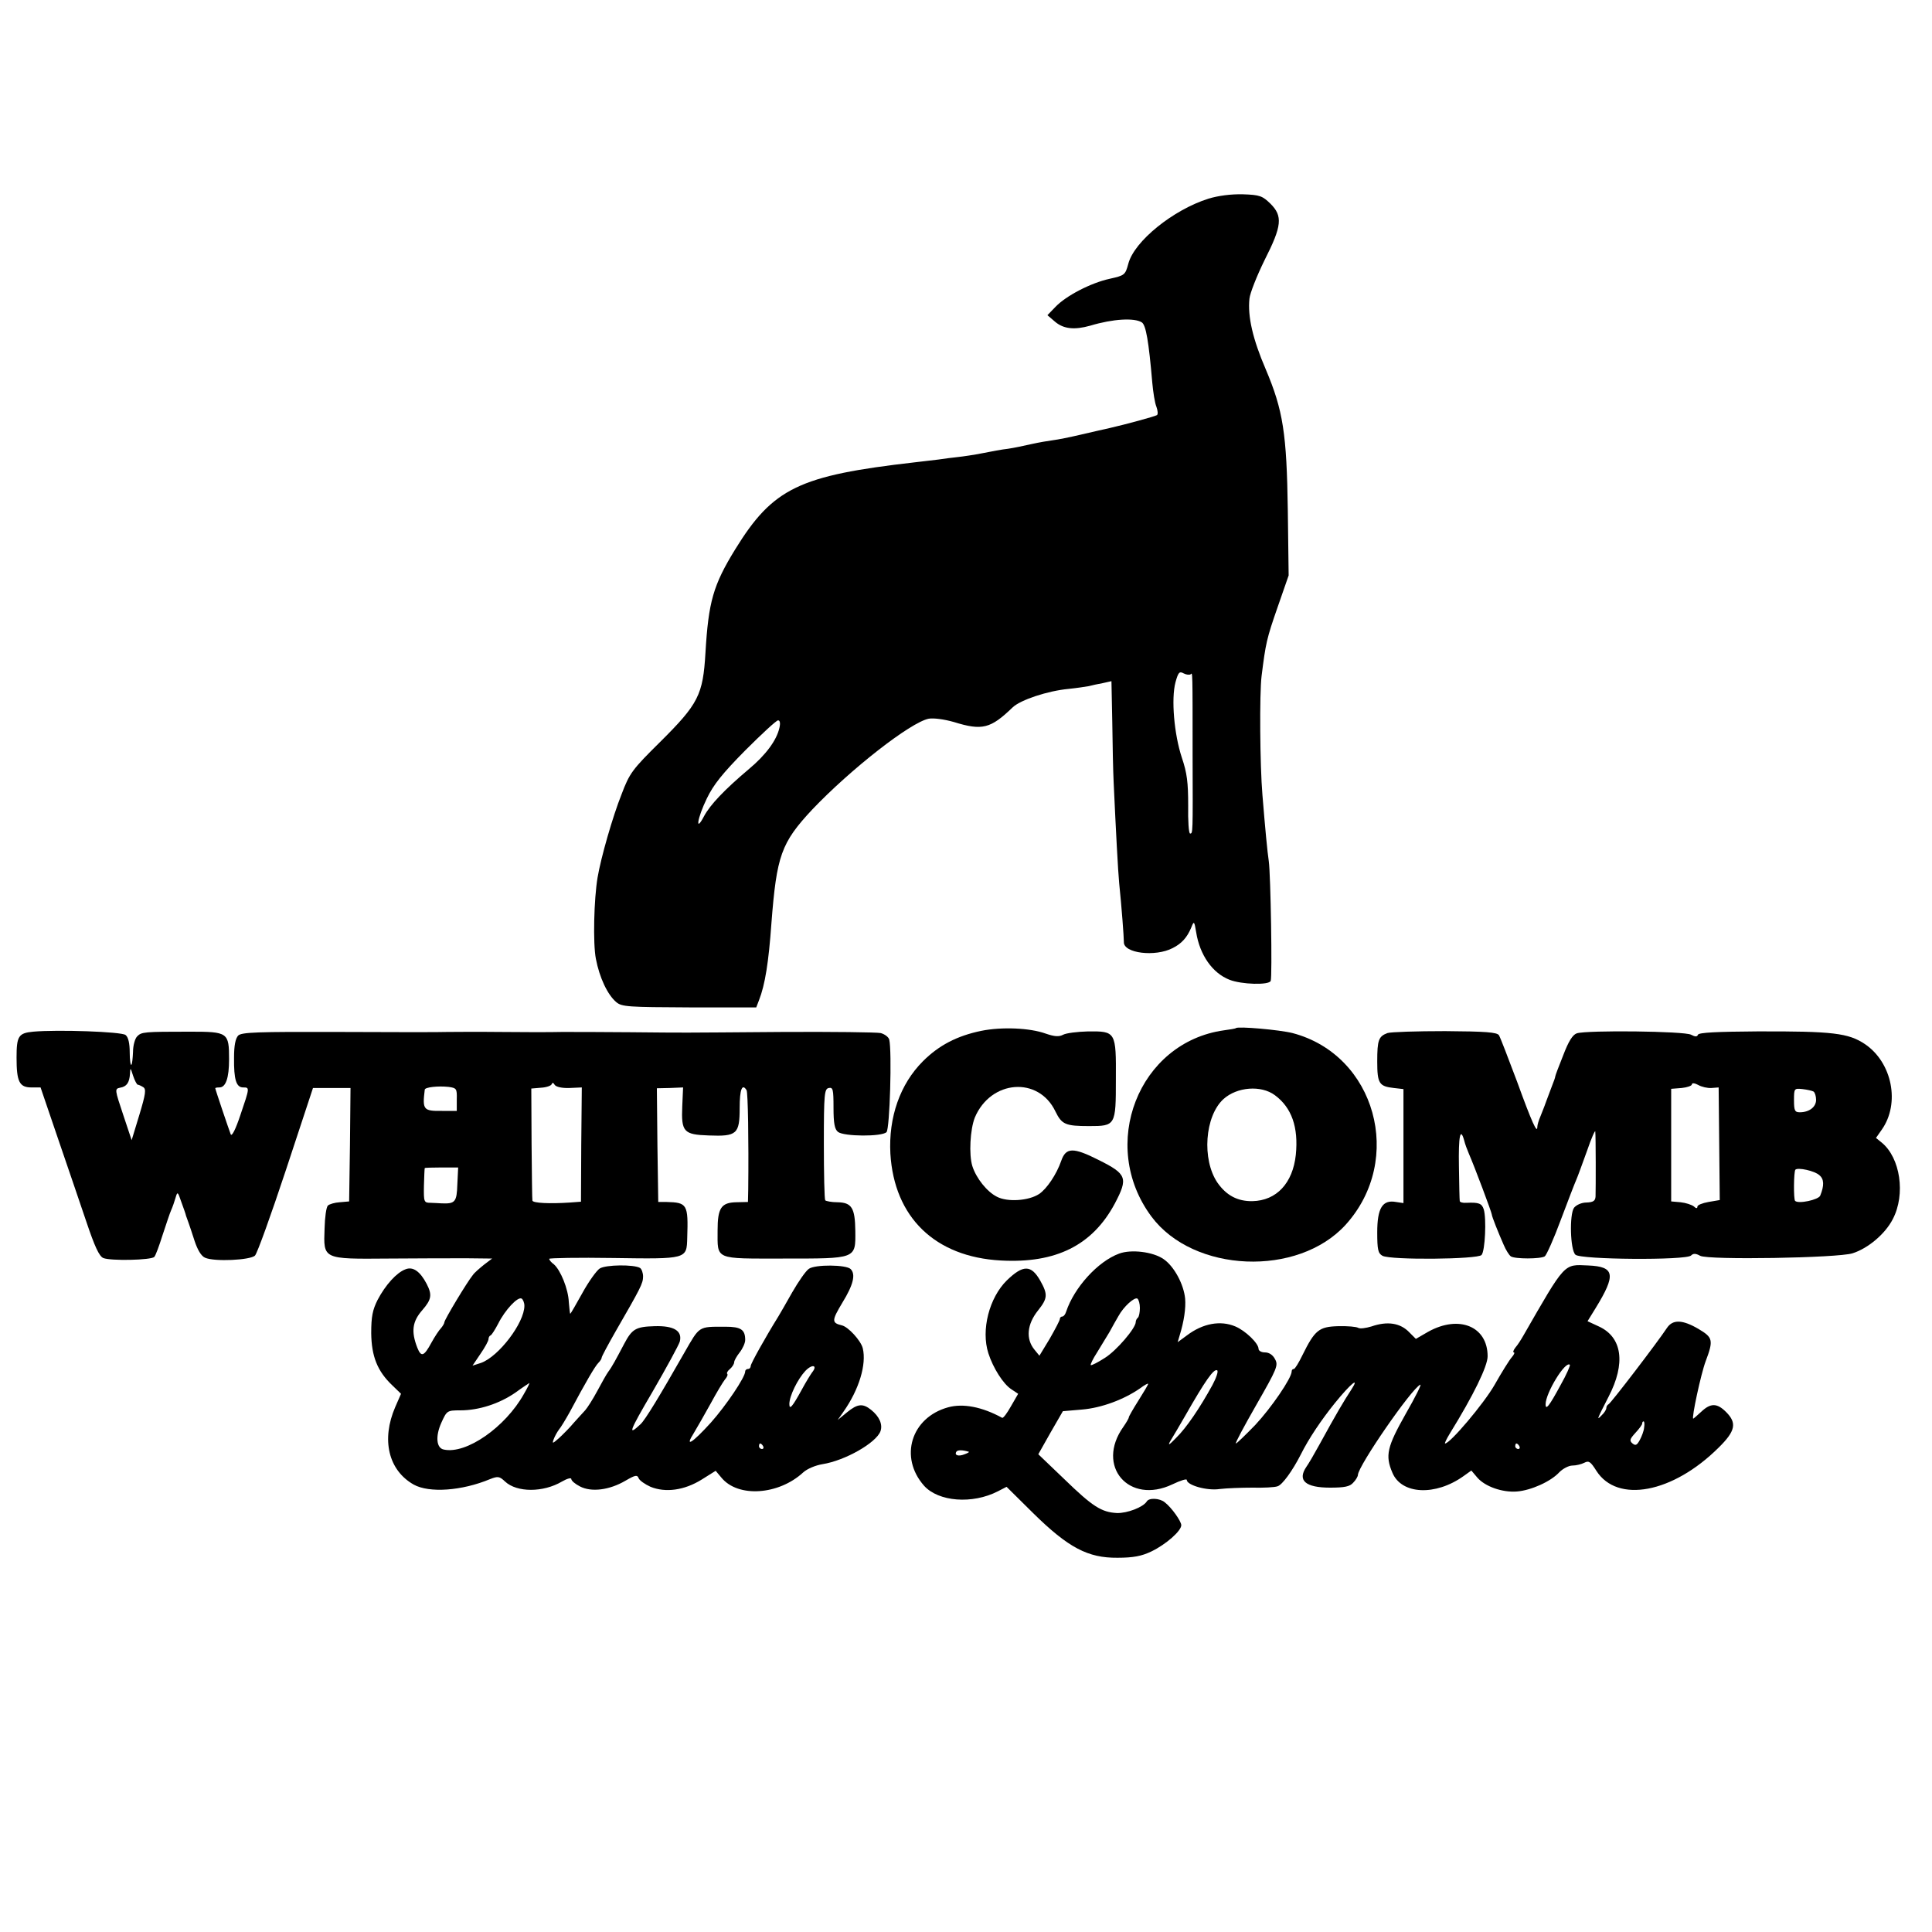 <?xml version="1.0" standalone="no"?>
<!DOCTYPE svg PUBLIC "-//W3C//DTD SVG 20010904//EN"
 "http://www.w3.org/TR/2001/REC-SVG-20010904/DTD/svg10.dtd">
<svg version="1.0" xmlns="http://www.w3.org/2000/svg"
 width="700pt" height="700pt" viewBox="0 0 700 700"
 preserveAspectRatio="xMidYMid meet">
<g transform="translate(0,700) scale(0.1,-0.1)"
fill="#000000" stroke="none">
<path d="M4378 6280 c-127 -40 -269 -154 -290 -236 -11 -40 -13 -42 -67 -54
-69 -15 -159 -62 -197 -102 l-29 -30 28 -24 c31 -26 70 -30 127 -14 83 25 160
29 187 12 15 -10 25 -68 38 -219 3 -33 9 -73 15 -87 5 -14 6 -27 2 -30 -8 -5
-115 -34 -172 -47 -19 -4 -66 -15 -105 -24 -38 -9 -83 -18 -100 -20 -16 -2
-51 -8 -78 -14 -26 -6 -64 -14 -85 -17 -20 -2 -62 -10 -92 -16 -30 -6 -71 -12
-90 -14 -19 -2 -51 -6 -70 -9 -19 -2 -57 -7 -85 -10 -420 -48 -514 -93 -651
-315 -80 -130 -97 -190 -108 -375 -9 -153 -25 -185 -165 -324 -100 -99 -110
-112 -139 -189 -32 -80 -75 -230 -87 -302 -13 -78 -17 -238 -6 -294 13 -68 42
-130 74 -157 20 -17 44 -18 265 -19 l242 0 10 26 c22 56 35 138 45 279 19 245
35 291 148 412 139 146 356 316 422 329 18 3 56 -2 91 -12 103 -32 133 -24
213 53 28 27 127 60 203 67 29 3 62 8 73 10 11 3 34 8 51 11 l31 7 3 -149 c1
-81 3 -179 5 -218 8 -175 16 -324 20 -365 9 -87 17 -195 17 -213 -2 -41 114
-55 177 -22 32 16 52 38 67 74 10 25 11 25 18 -17 13 -82 59 -148 121 -172 43
-17 143 -20 149 -4 6 15 0 385 -7 434 -5 33 -13 117 -23 240 -9 106 -11 368
-3 431 15 119 18 134 58 249 l40 115 -3 235 c-4 280 -17 363 -80 512 -47 109
-66 192 -59 256 2 20 27 83 55 140 63 124 66 159 21 204 -29 28 -38 32 -100
34 -43 1 -89 -5 -125 -16z m-64 -1723 c7 7 7 19 7 -297 1 -282 1 -280 -9 -280
-5 0 -8 46 -7 102 0 83 -4 117 -23 173 -28 85 -39 213 -23 273 10 36 14 41 30
32 10 -5 21 -6 25 -3z m-1490 -194 c-10 -45 -49 -98 -110 -149 -90 -76 -141
-130 -163 -171 -33 -63 -25 -8 10 64 24 50 57 91 139 174 60 60 113 109 119
109 7 0 9 -10 5 -27z"/>
<path d="M3555 3265 c-87 -18 -153 -52 -211 -110 -83 -83 -125 -203 -118 -335
14 -231 162 -374 400 -387 200 -11 332 55 413 206 49 93 44 107 -58 158 -93
47 -119 46 -136 -3 -17 -49 -52 -101 -80 -120 -38 -25 -115 -30 -153 -10 -36
18 -75 67 -89 111 -13 42 -8 133 9 176 58 137 231 150 292 22 23 -47 36 -53
122 -53 96 0 97 2 97 169 1 173 0 175 -101 174 -38 -1 -79 -6 -90 -12 -15 -8
-31 -7 -63 4 -58 21 -160 25 -234 10z"/>
<path d="M4478 3275 c-2 -2 -21 -5 -43 -8 -310 -43 -456 -416 -263 -675 152
-204 531 -220 704 -29 213 236 108 615 -193 694 -48 12 -197 25 -205 18z m141
-243 c61 -45 86 -116 76 -216 -11 -103 -70 -166 -157 -168 -54 -1 -95 21 -127
67 -57 84 -46 241 22 303 49 44 136 51 186 14z"/>
<path d="M120 3262 c-53 -5 -60 -16 -60 -94 0 -87 10 -108 54 -108 l33 0 62
-182 c35 -101 81 -238 104 -305 30 -89 46 -124 61 -131 26 -11 174 -8 185 4 5
5 18 41 30 79 13 39 26 79 31 90 5 11 12 31 16 45 7 24 8 23 21 -15 8 -22 16
-44 17 -50 2 -5 6 -17 9 -25 3 -8 13 -38 22 -66 11 -33 24 -55 38 -61 33 -15
165 -9 181 8 8 8 58 147 112 310 l98 297 68 0 68 0 -2 -206 -3 -205 -34 -3
c-18 -1 -38 -7 -43 -12 -6 -6 -11 -43 -12 -83 -4 -112 -8 -111 232 -109 108 1
237 1 286 1 l89 -1 -29 -22 c-16 -13 -35 -29 -41 -38 -20 -24 -103 -162 -103
-171 0 -4 -6 -14 -12 -21 -7 -7 -23 -31 -35 -53 -27 -50 -37 -53 -51 -18 -23
59 -18 95 18 136 34 39 36 56 16 95 -24 46 -50 64 -77 53 -32 -12 -72 -56
-101 -111 -18 -36 -23 -60 -23 -120 1 -84 22 -138 77 -190 l31 -30 -21 -48
c-51 -118 -25 -229 67 -281 56 -31 174 -23 277 20 28 11 34 10 54 -9 43 -40
138 -40 206 0 19 11 34 15 34 9 0 -6 14 -18 32 -27 41 -21 106 -13 164 21 36
21 43 22 48 9 3 -8 23 -22 43 -31 54 -22 122 -13 185 26 l51 32 21 -25 c60
-73 207 -63 296 19 14 13 45 26 70 30 82 13 194 77 210 119 9 25 -4 54 -34 78
-30 24 -49 22 -87 -9 l-34 -28 21 30 c57 81 84 172 70 230 -7 28 -53 78 -76
83 -37 9 -37 17 2 82 40 65 49 103 30 122 -16 16 -128 17 -151 1 -11 -7 -38
-46 -61 -86 -22 -39 -45 -79 -50 -87 -49 -79 -100 -171 -100 -179 0 -6 -4 -11
-10 -11 -5 0 -10 -4 -10 -9 0 -21 -69 -123 -124 -185 -68 -75 -97 -93 -62 -38
12 20 40 69 61 107 21 39 44 77 51 86 8 9 12 18 9 21 -3 3 1 11 10 18 8 7 15
18 15 24 0 6 9 22 20 36 11 14 20 34 20 45 0 38 -16 48 -72 48 -99 0 -92 4
-149 -95 -90 -158 -141 -242 -158 -258 -48 -45 -42 -28 43 117 51 88 95 169
99 182 10 39 -21 58 -91 56 -69 -2 -82 -10 -111 -65 -29 -55 -44 -83 -57 -100
-6 -8 -24 -40 -40 -70 -16 -30 -36 -61 -44 -70 -8 -9 -27 -29 -41 -45 -14 -17
-38 -41 -53 -55 -24 -21 -26 -22 -20 -5 4 11 13 27 19 35 7 8 25 38 40 65 57
107 91 165 103 177 7 7 12 15 12 19 0 4 23 47 51 96 90 156 99 173 99 198 0
13 -5 27 -11 31 -22 13 -124 12 -146 -2 -11 -7 -40 -47 -63 -89 -23 -41 -42
-75 -44 -75 -1 0 -3 19 -5 42 -2 48 -30 116 -54 137 -10 7 -17 16 -17 20 0 3
105 5 232 3 268 -4 266 -4 268 73 4 122 0 128 -75 130 l-30 0 -3 206 -2 206
47 1 48 2 -3 -68 c-4 -93 5 -103 96 -106 102 -4 112 5 112 100 0 67 9 90 25
64 5 -8 8 -181 6 -360 l-1 -45 -42 -1 c-55 -1 -68 -21 -68 -102 0 -108 -13
-102 238 -102 266 0 262 -2 261 100 -1 84 -13 103 -65 104 -21 0 -41 4 -44 7
-3 4 -5 97 -5 206 0 180 2 198 18 201 15 3 17 -5 17 -71 0 -57 4 -78 16 -88
21 -17 159 -18 176 -1 12 12 20 293 10 335 -2 9 -16 20 -31 24 -14 3 -174 5
-356 4 -399 -3 -334 -3 -550 -1 -99 1 -211 1 -250 1 -38 -1 -140 -1 -225 0
-85 1 -171 0 -190 0 -19 -1 -194 -1 -388 0 -303 1 -356 -1 -369 -13 -10 -11
-15 -36 -15 -80 -1 -80 8 -108 33 -108 24 0 24 0 -10 -100 -17 -51 -31 -79
-35 -70 -8 21 -56 163 -56 167 0 2 7 3 15 3 23 0 35 34 35 102 0 97 -4 100
-141 100 -169 0 -176 -1 -192 -17 -8 -8 -15 -33 -15 -56 -1 -22 -3 -44 -6 -47
-3 -3 -6 17 -6 45 0 33 -5 55 -15 63 -15 12 -246 20 -335 12z m379 -192 c3 0
12 -4 20 -9 11 -7 9 -24 -14 -100 l-28 -92 -31 93 c-30 90 -31 93 -11 97 24 4
34 18 36 51 1 23 2 22 11 -7 6 -18 14 -33 17 -33z m1564 -12 l45 2 -2 -207 -1
-207 -40 -3 c-74 -5 -134 -2 -136 7 -1 3 -2 95 -3 206 l-1 200 35 3 c19 1 37
7 39 13 2 6 6 6 11 -3 5 -7 26 -12 53 -11z m-408 -41 l0 -42 -53 0 c-68 -1
-72 4 -63 77 1 9 48 14 86 10 29 -4 31 -6 30 -45z m2 -309 c-2 -63 -8 -70 -57
-68 -8 1 -26 1 -40 2 -24 0 -25 3 -24 62 1 33 2 62 3 64 0 1 28 2 61 2 l60 0
-3 -62z m243 -439 c0 -62 -93 -184 -157 -207 l-31 -10 29 43 c16 23 29 47 29
53 0 6 3 12 8 14 4 2 16 21 27 42 25 50 71 99 85 91 5 -3 10 -15 10 -26z
m1042 -242 c-5 -7 -22 -34 -37 -62 -34 -62 -45 -75 -45 -52 0 29 30 90 58 120
25 26 46 21 24 -6z m-1044 -78 c-67 -120 -209 -219 -290 -201 -27 5 -31 48 -9
97 20 44 21 45 69 45 67 0 141 24 199 64 26 19 49 34 51 35 2 1 -7 -18 -20
-40z m867 -189 c3 -5 1 -10 -4 -10 -6 0 -11 5 -11 10 0 6 2 10 4 10 3 0 8 -4
11 -10z"/>
<path d="M5027 3257 c-32 -12 -37 -25 -37 -103 0 -80 7 -90 60 -96 l35 -4 0
-207 0 -206 -27 4 c-49 9 -68 -22 -68 -110 0 -63 3 -76 19 -85 30 -16 346 -13
359 3 13 15 18 132 8 165 -7 22 -18 26 -63 24 -13 -1 -23 2 -24 6 -1 4 -2 60
-3 125 -2 111 5 145 19 95 3 -13 11 -34 17 -48 21 -48 82 -211 83 -220 0 -7
24 -67 43 -110 8 -19 20 -38 26 -42 14 -10 108 -10 123 0 6 4 33 64 58 132 26
69 51 134 56 145 5 11 22 58 39 105 16 47 30 78 30 70 2 -17 2 -203 1 -235 -1
-16 -8 -21 -33 -22 -18 0 -37 -9 -45 -19 -17 -24 -14 -152 5 -170 17 -18 401
-21 419 -3 8 8 17 8 33 -1 29 -16 499 -8 552 9 57 18 119 71 146 124 47 90 27
222 -40 277 l-21 17 21 30 c67 95 38 243 -61 310 -60 40 -116 47 -392 46 -142
-1 -210 -4 -213 -12 -3 -8 -10 -8 -25 0 -23 13 -377 17 -414 5 -15 -5 -30 -29
-49 -79 -16 -40 -29 -74 -29 -77 0 -3 -5 -18 -12 -35 -18 -47 -26 -70 -28 -75
-1 -3 -7 -18 -13 -33 -7 -16 -12 -33 -12 -40 0 -27 -20 17 -73 163 -32 85 -61
161 -66 169 -7 11 -49 14 -195 15 -103 0 -197 -3 -209 -7z m1174 -199 l26 2 2
-204 2 -204 -41 -7 c-22 -4 -40 -11 -40 -17 0 -7 -5 -7 -13 1 -8 6 -29 13 -48
15 l-34 3 0 204 0 204 38 3 c20 2 37 8 37 13 0 6 10 5 23 -2 12 -7 34 -12 48
-11z m370 -13 c5 -4 9 -17 9 -30 0 -26 -25 -45 -59 -45 -18 0 -21 6 -21 44 0
43 1 43 31 40 17 -2 35 -6 40 -9z m21 -303 c17 -14 18 -37 3 -74 -6 -15 -79
-31 -91 -19 -6 6 -5 106 1 113 9 9 70 -4 87 -20z"/>
<path d="M4055 2458 c-77 -28 -163 -123 -192 -210 -3 -10 -9 -18 -14 -18 -5 0
-9 -4 -9 -9 0 -5 -17 -37 -37 -72 l-37 -61 -18 22 c-32 39 -27 92 13 142 35
44 36 58 8 108 -33 58 -62 58 -121 1 -64 -63 -94 -180 -67 -264 17 -53 54
-112 84 -131 l24 -16 -26 -45 c-14 -25 -28 -44 -32 -42 -73 40 -142 53 -196
38 -134 -37 -178 -181 -87 -284 52 -58 175 -68 268 -20 l31 16 96 -95 c128
-126 199 -163 306 -162 57 0 88 6 123 23 52 25 108 74 108 95 0 14 -35 64 -60
83 -18 15 -57 17 -65 3 -13 -21 -71 -43 -108 -42 -56 3 -88 23 -191 123 l-94
90 44 78 45 78 70 6 c70 6 151 36 210 77 16 12 29 19 29 16 0 -3 -16 -30 -35
-60 -19 -30 -35 -58 -35 -61 0 -4 -9 -19 -20 -35 -101 -142 20 -283 178 -208
29 14 52 21 52 16 0 -19 73 -40 119 -33 25 3 79 5 118 5 40 -1 82 1 92 5 17 5
54 56 84 115 29 58 74 125 124 187 56 69 92 99 59 48 -28 -43 -53 -85 -116
-200 -18 -33 -39 -69 -47 -80 -33 -49 -3 -75 86 -75 53 0 72 4 84 18 10 10 17
23 17 28 1 33 195 314 226 327 6 3 -18 -45 -53 -106 -67 -119 -75 -150 -48
-213 33 -79 156 -85 258 -12 l28 20 22 -26 c28 -32 90 -54 143 -50 51 4 123
36 154 70 13 13 34 24 47 24 14 0 33 5 43 10 17 9 23 4 44 -29 76 -119 277
-81 443 84 61 60 67 89 27 129 -33 33 -56 33 -90 1 -15 -14 -28 -25 -29 -25
-7 0 28 163 45 208 29 77 26 86 -26 117 -58 34 -93 35 -114 4 -35 -53 -204
-274 -212 -277 -4 -2 -8 -8 -8 -14 0 -5 -7 -17 -17 -26 -19 -20 -18 -17 25 67
63 121 50 216 -35 255 l-41 19 29 47 c75 122 70 151 -27 155 -89 4 -81 13
-235 -255 -8 -14 -20 -33 -28 -42 -8 -10 -10 -18 -6 -18 4 0 1 -8 -7 -17 -9
-10 -37 -55 -63 -101 -39 -68 -161 -212 -179 -212 -3 0 5 16 17 36 86 139 137
244 137 280 0 108 -103 151 -215 89 l-45 -26 -23 23 c-33 35 -80 42 -138 22
-20 -6 -41 -9 -48 -5 -6 4 -39 7 -73 6 -69 -2 -84 -14 -129 -105 -13 -27 -27
-50 -31 -50 -5 0 -8 -4 -8 -9 0 -24 -74 -132 -132 -194 -36 -37 -67 -67 -70
-67 -4 0 30 63 74 140 75 131 80 143 68 165 -8 16 -22 25 -37 25 -13 0 -23 6
-23 13 0 20 -48 66 -84 81 -54 23 -118 11 -175 -32 l-34 -25 7 24 c16 51 23
100 20 134 -5 52 -40 117 -78 143 -39 27 -118 36 -161 20z m75 -197 c0 -15 -3
-31 -7 -35 -5 -4 -8 -11 -8 -16 0 -22 -70 -104 -112 -130 -25 -16 -48 -28 -51
-26 -2 2 8 23 23 46 14 23 34 56 45 74 10 18 24 44 32 57 19 35 58 70 69 64 5
-4 9 -19 9 -34z m1525 -278 c-42 -78 -55 -94 -55 -71 0 41 72 159 88 143 2 -2
-12 -35 -33 -72z m-1262 -1 c-46 -84 -95 -156 -132 -192 -26 -27 -31 -29 -20
-10 9 14 32 54 53 90 73 128 104 172 116 165 5 -3 -3 -27 -17 -53z m1564 -154
c-1 -13 -9 -33 -16 -46 -10 -18 -15 -21 -26 -12 -12 10 -10 16 10 38 14 15 25
30 25 34 0 5 2 8 5 8 3 0 4 -10 2 -22z m-452 -68 c3 -5 1 -10 -4 -10 -6 0 -11
5 -11 10 0 6 2 10 4 10 3 0 8 -4 11 -10z m-1995 -20 c3 -1 -4 -5 -15 -9 -22
-9 -38 -4 -30 9 4 7 22 7 45 0z"/>
</g>
</svg>
